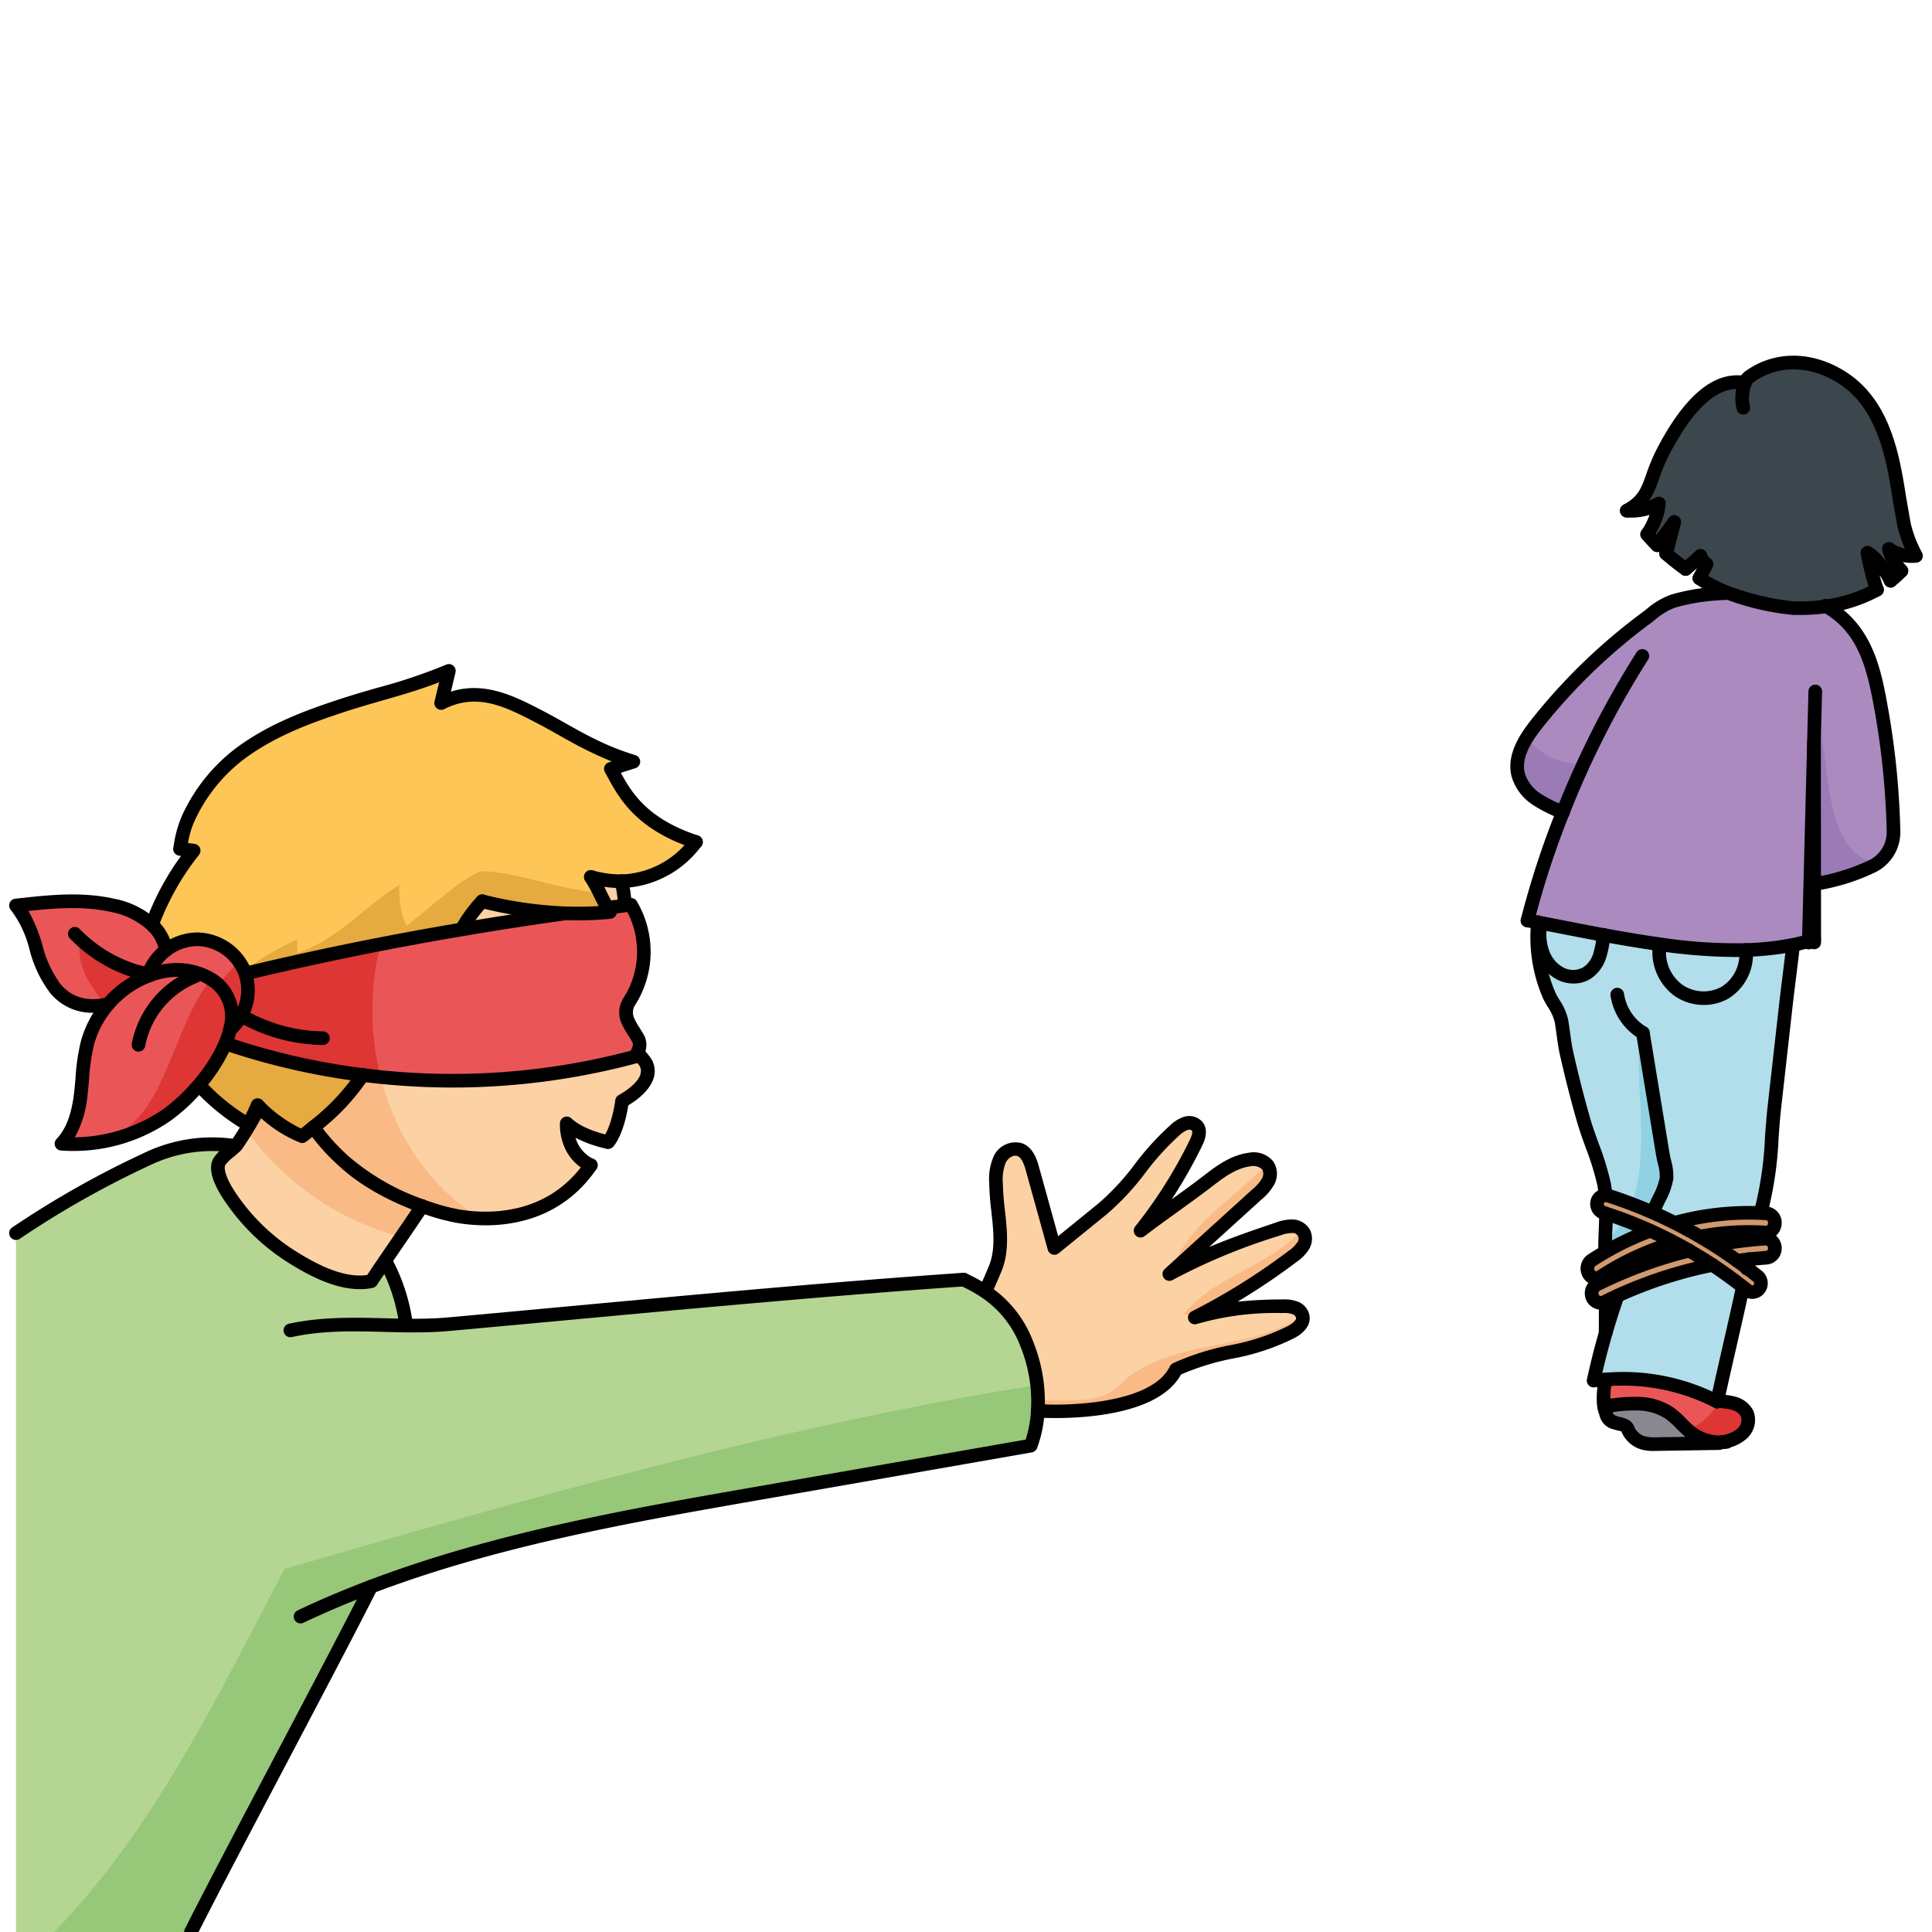 <svg id="Layer_1" data-name="Layer 1" xmlns="http://www.w3.org/2000/svg" width="100mm" height="100mm" viewBox="0 0 283.465 283.465">
  <g>
    <path d="M267.977,88.955a26.373,26.373,0,0,1-4.48.26h-.03l-.33.01a37.455,37.455,0,0,1-9.74-2.29,19.54,19.54,0,0,1-4.06-2.1c.25-.46.66-1.23,1.05-2.06a2.22,2.22,0,0,1-.89-1.23c-.83.78-1.7,1.54-2.18,1.94-.96-.69-1.93-1.45-2.86-2.27.52-2.04.66-2.55,1.2-4.63-1.26,1.78-1.25,1.65-2.5,3.41-.52-.51-1.01-1.05-1.48-1.6a9.741,9.741,0,0,0,1.73-4.52,8.38,8.38,0,0,1-4.72,1.05c3.64-1.95,3.14-4.38,5.22-8.45,2.12-4.12,6.42-11.39,12.12-10.3a4.59,4.59,0,0,1,.24-.5l.24-.27c4.19-3.16,9.61-2.73,13.91.09,6.02,3.94,7.31,11.54,8.27,17.66l.66,3.76a18.635,18.635,0,0,0,1.77,4.64,5.869,5.869,0,0,1-3.98-1.03,7.37,7.37,0,0,0,1.84,3.23,13.596,13.596,0,0,1-1.59,1.44,10.889,10.889,0,0,0-3.39-4.1,35.312,35.312,0,0,0,1.39,5.43A21.903,21.903,0,0,1,267.977,88.955Z" fill="#3c464d"/>
    <path d="M266.137,108.975q-.375,14.55-.75,29.09c-.78.23-1.57.42-2.38.58a41.621,41.621,0,0,1-6.83.74,75.617,75.617,0,0,1-12.65-.84c-2.53-.36-5.02-.78-7.42-1.21-.27-.05-.55-.1-.83-.15-3.05-.56-6.52-1.27-9.63-1.85-.52-.1-1.03-.19-1.53-.28a127.955,127.955,0,0,1,5.19-15.88,19.076,19.076,0,0,1-3.96-1.99,6.448,6.448,0,0,1-2.6-3.52c-.67-2.67,1.03-5.32,2.74-7.48a85.138,85.138,0,0,1,15.95-15.44,14.214,14.214,0,0,1,4.02-2.54,29.245,29.245,0,0,1,5.95-1.07c.65-.06,1.3-.1,1.96-.12l.03-.08a37.455,37.455,0,0,0,9.74,2.29l.33-.01h.03a26.373,26.373,0,0,0,4.48-.26c5.83,3.42,7.01,9.23,8.11,15.44a116.182,116.182,0,0,1,1.73,17.55,5.568,5.568,0,0,1-3.23,5.2,30.283,30.283,0,0,1-8.41,2.56q-.015-10.365-.02-20.73Z" fill="#aa8abf"/>
    <path d="M263.007,138.645l.05.28c-.35,3.14-.71,5.66-1.06,8.8q-.825,7.38-1.66,14.75c-.52,4.63-.49,9.82-1.72,14.29-.08.3-.16.59-.24.89l-.02.33a40.725,40.725,0,0,0-12.31,1.34l-.1.21a68.085,68.085,0,0,0-9.99-4.11,1.32,1.32,0,0,0-.39-.06c-.05-.58-.13-1.14-.23-1.68-.63-3.13-2.12-6.29-3-9.38q-1.395-4.86-2.5-9.81c-.34-1.56-.47-3.1-.73-4.65-.24-1.41-1.2-2.53-1.81-3.8a21.438,21.438,0,0,1-1.73-9.64l.34.01a8.332,8.332,0,0,0,.44,3.39,5.476,5.476,0,0,0,2.59,3.04,4.027,4.027,0,0,0,3.91-.09,4.698,4.698,0,0,0,1.84-2.48,14.461,14.461,0,0,0,.59-3.08v-.01c.28.05.56.1.83.15,2.4.43,4.89.85,7.42,1.21l-.03.2a6.969,6.969,0,0,0,2.67,6.49,6.485,6.485,0,0,0,6.94.4,6.657,6.657,0,0,0,3.07-6.25A41.621,41.621,0,0,0,263.007,138.645Z" fill="#b1deea"/>
    <path d="M260.407,183.045a1.381,1.381,0,0,1-1.25,1.49c-.84.06-1.69.14-2.54.23-.57.06-1.15.14-1.72.21l-.01.01c-1.02-.74-2.05-1.44-3.11-2.11l.17-.26a62.388,62.388,0,0,1,7.04-.88A1.369,1.369,0,0,1,260.407,183.045Z" fill="#d1996e"/>
    <path d="M259.217,178.035a1.355,1.355,0,0,1,1.19,1.48,1.321,1.321,0,0,1-1.34,1.32,38.533,38.533,0,0,0-9.46.56l-.07.11c-1.18-.7-2.38-1.35-3.59-1.97l.1-.21a40.725,40.725,0,0,1,12.31-1.34C258.637,177.995,258.927,178.015,259.217,178.035Z" fill="#d1996e"/>
    <path d="M256.327,186.045c.52.39,1.04.8,1.56,1.21a1.319,1.319,0,0,1,.22,1.82,1.27,1.27,0,0,1-.99.5,1.206,1.206,0,0,1-.78-.28c-.17-.13-.33-.26-.5-.39-1.49-1.17-3.01-2.27-4.58-3.31q-1.68-1.095-3.42-2.1l-.09-.06c-.01,0-.01-.01-.02-.01-.69-.39-1.39-.78-2.09-1.14q-1.725-.915-3.51-1.71a62.198,62.198,0,0,0-6.37-2.48c-.18-.07-.37-.13-.56-.19a1.327,1.327,0,0,1-.83-1.63,1.266,1.266,0,0,1,1.2-.91,1.32,1.32,0,0,1,.39.06,68.085,68.085,0,0,1,9.99,4.11c1.21.62,2.41,1.27,3.59,1.97.76.44,1.5.89,2.24,1.37,1.06.67,2.09,1.37,3.11,2.11C255.367,185.325,255.847,185.675,256.327,186.045Z" fill="#d1996e"/>
    <path d="M256.317,207.355a2.671,2.671,0,0,1-.72,2.99,5.393,5.393,0,0,1-3.01,1.24v.03c-.1.01-.2.01-.31.01a7.003,7.003,0,0,1-4.07-1.36c-1.16-.86-2.03-2.07-3.22-2.9a8.606,8.606,0,0,0-4.51-1.41,21.514,21.514,0,0,0-3.67.2c-.93.12-1.3.31-1.19,1.06-.57-.81-.33-3.89-.03-4.81a30.1,30.1,0,0,1,16.36,3.24c.01-.07.03-.13.04-.2l.09.02c.87.24,1.24.16,2.11.38A3.167,3.167,0,0,1,256.317,207.355Z" fill="#ea5658"/>
    <path d="M256.177,139.385a6.657,6.657,0,0,1-3.07,6.25,6.485,6.485,0,0,1-6.94-.4,6.969,6.969,0,0,1-2.67-6.49l.03-.2A75.617,75.617,0,0,0,256.177,139.385Z" fill="#b1deea"/>
    <path d="M255.837,188.905l-.19.24c-1.12,5.21-2.53,11.1-3.66,16.3-.01.07-.03.13-.04.2a30.1,30.1,0,0,0-16.36-3.24c-.59.04-1.18.09-1.77.16a105.561,105.561,0,0,1,3.51-12.45.01.01,0,0,1,.01-.01,63.606,63.606,0,0,1,13.92-4.51C252.827,186.635,254.347,187.735,255.837,188.905Z" fill="#b1deea"/>
    <path d="M252.277,211.625v.11q-4.53.075-9.05.14a6.636,6.636,0,0,1-2.31-.22,3.52,3.52,0,0,1-1.89-1.57c-.18-.31-.22-.63-.5-.83a6.202,6.202,0,0,0-1.49-.49,1.797,1.797,0,0,1-1.32-1.1,3.422,3.422,0,0,1-.1-.45c-.11-.75.26-.94,1.19-1.06a21.514,21.514,0,0,1,3.67-.2,8.606,8.606,0,0,1,4.51,1.41c1.19.83,2.06,2.04,3.22,2.9A7.003,7.003,0,0,0,252.277,211.625Z" fill="#898890"/>
    <path d="M247.837,183.495q1.74,1.005,3.42,2.1a63.606,63.606,0,0,0-13.92,4.51.01.01,0,0,0-.01.01q-.96.435-1.89.9a1.303,1.303,0,0,1-1.79-.66,1.451,1.451,0,0,1,.63-1.88,66.195,66.195,0,0,1,13.39-4.94l.06-.11c.01,0,.01.01.02.01Z" fill="#d1996e"/>
    <path d="M245.637,182.285l-.04.07a40.337,40.337,0,0,0-10.77,4.98,1.129,1.129,0,0,1-.65.2,1.259,1.259,0,0,1-1.09-.69,1.498,1.498,0,0,1,.44-1.93c.67-.44,1.35-.85,2.04-1.25a42.624,42.624,0,0,1,6.56-3.09Q243.912,181.37,245.637,182.285Z" fill="#d1996e"/>
    <path d="M235.757,178.095a62.198,62.198,0,0,1,6.37,2.48,42.624,42.624,0,0,0-6.56,3.09l-.07-.13c-.01-1.61.1-3.36.14-5.08Z" fill="#b1deea"/>
    <path d="M225.907,136.415l-.34-.01c.02-.37.04-.72.08-1.07,3.11.58,6.58,1.29,9.63,1.85v.01a14.461,14.461,0,0,1-.59,3.08,4.698,4.698,0,0,1-1.84,2.48,4.027,4.027,0,0,1-3.91.09,5.476,5.476,0,0,1-2.59-3.04A8.332,8.332,0,0,1,225.907,136.415Z" fill="#b1deea"/>
    <path d="M191.307,180.875a2.041,2.041,0,0,1-.18,2.02,5.638,5.638,0,0,1-1.52,1.48,95.578,95.578,0,0,1-14.3,8.93,41.885,41.885,0,0,1,12.86-1.65,4.686,4.686,0,0,1,1.83.23,1.767,1.767,0,0,1,1.16,1.35c.11.93-.77,1.67-1.59,2.14-5.21,2.95-11.67,2.86-17.02,5.54-.506,1.312-3.505,3.962-7.346,5.028a42.629,42.629,0,0,1-12.934,1.042,22.662,22.662,0,0,0-1.64-9.86,16.04,16.04,0,0,0-6.89-8.13l1.16-.25c.36-.82.71-1.65,1.06-2.47,1.67-3.86.21-8.47.18-12.68a7.571,7.571,0,0,1,.54-3.48,2.549,2.549,0,0,1,2.93-1.44c1.11.4,1.56,1.69,1.87,2.82q1.62,5.805,3.22,11.61c2.29-1.85,4.83-3.92,7.12-5.78,4.08-3.29,6.59-8.13,10.59-11.52a4.357,4.357,0,0,1,1.55-.97,1.587,1.587,0,0,1,1.68.4c.56.68.21,1.69-.18,2.48a69.557,69.557,0,0,1-8.11,12.85c3.25-2.5,6.54-4.71,9.79-7.21,1.86-1.44,3.84-2.92,6.17-3.22a2.828,2.828,0,0,1,2.7.86,2.349,2.349,0,0,1,.03,2.39,6.99,6.99,0,0,1-1.64,1.88q-6.42,5.835-12.83,11.66a88.922,88.922,0,0,1,15.94-6.6,5.85,5.85,0,0,1,2.05-.41A2.053,2.053,0,0,1,191.307,180.875Z" fill="#fcd1a4"/>
    <path d="M54.437,232.795c-5.75,11.42-20.67,39.25-26.42,50.67H2.347v-102.54a141.742,141.742,0,0,1,19.14-10.82,22.137,22.137,0,0,1,13.07-1.96,19.9,19.9,0,0,0-2.33,2.23c-1.06,1.67,1.46,5.2,2.44,6.5a30.585,30.585,0,0,0,8.44,7.71c3.21,1.99,7.47,4.19,11.36,3.4.78-1.17,1.44-2.15,2.05-3.03a27.204,27.204,0,0,1,3.08,9.53,62.527,62.527,0,0,0,6.26-.2c25.07-2.27,50.78-4.83,75.51-6.54a21.955,21.955,0,0,1,2.37,1.25,16.04,16.04,0,0,1,6.89,8.13,22.662,22.662,0,0,1,1.64,9.86,17.532,17.532,0,0,1-1.04,5.12q-19.86,3.48-39.71,6.94C92.217,222.415,72.687,225.865,54.437,232.795Z" fill="#b5d592"/>
    <path d="M91.207,129.295h-.01a16.053,16.053,0,0,1-4.51-.63c.89,1.34,1.59,3.09,2.44,4.53.12.21.25.42.38.61a47.765,47.765,0,0,1-6.7.19,58.79,58.79,0,0,1-12.06-1.76,20.767,20.767,0,0,0-2.89,3.91l.03.2c-10.62,1.78-21.16,3.92-31.74,6.46l-.15.05-.06-.18a7.695,7.695,0,0,0-6.79-4.86,7.544,7.544,0,0,0-4.79,1.58,6.73,6.73,0,0,0-2.06-3.72l.01-.01a38.654,38.654,0,0,1,6.11-10.86c-.66-.09-1.33-.16-2.01-.25a17.884,17.884,0,0,1,1.15-4.33,24.729,24.729,0,0,1,7.82-9.77c4.66-3.42,9.83-5.3,15.04-7.01,5.21-1.7,10.4-2.8,15.44-5.01-.38,1.58-.75,3.15-1.13,4.72,5.25-2.7,9.86-.36,14.43,2.01,2.48,1.28,4.84,2.76,7.32,3.98a39.581,39.581,0,0,0,6.45,2.61c-1.07.34-2.14.68-3.21,1.03-.03.01-.06.01-.09.02,1.62,2.87,3.67,7.83,12.47,10.73A14.016,14.016,0,0,1,91.207,129.295Z" fill="#fdc657"/>
    <path d="M94.727,155.925c1.4,2.57-2.14,4.9-3.46,5.62,0,0-.5,4.15-2.04,6.03l-.12-.03c-1.16-.26-4.18-1.05-5.95-2.72,0,0-.3,4.3,3.52,6.15-5.13,7.47-13.2,8.53-19.43,7.47-.57-.1-1.23-.25-1.97-.43-1-.26-2.13-.61-3.34-1.05a34.334,34.334,0,0,1-11.59-6.69,30.378,30.378,0,0,1-4.36-4.88l-.01-.01a33.15,33.15,0,0,0,7.24-7.66,104.13,104.13,0,0,0,40.02-2.71c.07-.16.14-.31.22-.46l.31.15A14.059,14.059,0,0,1,94.727,155.925Z" fill="#fcd1a4"/>
    <path d="M53.217,157.725a101.932,101.932,0,0,1-20.14-4.63,12.598,12.598,0,0,0,.73-2.34l.23.05a7.689,7.689,0,0,0,1.96-7.95l.15-.05c10.58-2.54,21.12-4.68,31.74-6.46,4.95-.85,9.92-1.61,14.92-2.31v-.04a47.765,47.765,0,0,0,6.7-.19c-.13-.19-.26-.4-.38-.61.75-.1,1.72-.22,2.58-.34.31-.03.6-.07.87-.1a13.518,13.518,0,0,1-.35,14.35,3.005,3.005,0,0,0-.02,2.84c.4.9,1.03,1.68,1.48,2.56a2.187,2.187,0,0,1-.23,2.05c-.08.15-.15.3-.22.46A104.13,104.13,0,0,1,53.217,157.725Z" fill="#ea5658"/>
    <path d="M91.697,132.755l.01.1c-.86.12-1.83.24-2.58.34-.85-1.44-1.55-3.19-2.44-4.53a16.053,16.053,0,0,0,4.51.63h.01A27.18,27.18,0,0,1,91.697,132.755Z" fill="#fcd1a4"/>
    <path d="M82.807,133.995v.04c-5,.7-9.97,1.46-14.92,2.31l-.03-.2a20.767,20.767,0,0,1,2.89-3.91A58.79,58.79,0,0,0,82.807,133.995Z" fill="#fcd1a4"/>
    <path d="M56.517,184.955c-.61.88-1.27,1.86-2.05,3.03-3.89.79-8.15-1.41-11.36-3.4a30.585,30.585,0,0,1-8.44-7.71c-.98-1.3-3.5-4.83-2.44-6.5a19.9,19.9,0,0,1,2.33-2.23c.07-.07.13-.13.19-.2a50.221,50.221,0,0,0,3.29-5.52,19.388,19.388,0,0,0,6.3,4.28c.54-.42,1.09-.86,1.64-1.32l.01.01a30.378,30.378,0,0,0,4.36,4.88,34.334,34.334,0,0,0,11.59,6.69C59.557,180.525,58.317,182.285,56.517,184.955Z" fill="#fcd1a4"/>
    <path d="M53.217,157.725a33.15,33.15,0,0,1-7.24,7.66c-.55.46-1.1.9-1.64,1.32a19.388,19.388,0,0,1-6.3-4.28,2.597,2.597,0,0,1-.24-.28,19.301,19.301,0,0,1-1.42,2.84,30.829,30.829,0,0,1-7.02-5.64l-.18-.15a24.022,24.022,0,0,0,3.9-6.1A101.932,101.932,0,0,0,53.217,157.725Z" fill="#fdc657"/>
    <path d="M35.997,142.855a7.689,7.689,0,0,1-1.96,7.95l-.23-.05a6.361,6.361,0,0,0-2.94-7.15,9.985,9.985,0,0,0-8.27-.73c-.18.06-.36.11-.53.18-.07-.02-.13-.03-.2-.05l.2-.77a7.454,7.454,0,0,1,2.29-2.84,7.544,7.544,0,0,1,4.79-1.58,7.695,7.695,0,0,1,6.79,4.86Z" fill="#ea5658"/>
    <path d="M30.867,143.605a6.361,6.361,0,0,1,2.94,7.15,12.598,12.598,0,0,1-.73,2.34,24.022,24.022,0,0,1-3.9,6.1,26.498,26.498,0,0,1-4.67,4.38,24.179,24.179,0,0,1-15.49,4.23c1.8-1.89,2.5-4.56,2.82-7.14a53.919,53.919,0,0,1,1.02-7.74,14.53,14.53,0,0,1,3.03-5.61,14.742,14.742,0,0,1,6.18-4.26c.17-.07.35-.12.53-.18A9.985,9.985,0,0,1,30.867,143.605Z" fill="#ea5658"/>
    <path d="M21.867,143.005c.07.02.13.03.2.05a14.742,14.742,0,0,0-6.18,4.26c-3.9.93-6.37-.6-7.82-2.34a17.353,17.353,0,0,1-2.82-6.08,16.27,16.27,0,0,0-2.9-6.04c4.71-.53,9.52-1.06,14.13-.03a12.088,12.088,0,0,1,5.82,2.85,6.73,6.73,0,0,1,2.06,3.72,7.454,7.454,0,0,0-2.29,2.84Z" fill="#ea5658"/>
  </g>
  <g>
    <path d="M245.627,73.815c2,0,4-2,6-2-1,2,0,6,1,6,9.349,6.799,18.697,2.04,26.204-3.839l-.144-.821c-.96-6.12-2.25-13.72-8.27-17.66-4.3-2.82-9.72-3.25-13.91-.09l-.24.27a4.586,4.586,0,0,0-.24.5c-5.7-1.09-10,6.18-12.12,10.3-.152.297-.286.583-.413.862C243.388,70.02,243.521,72.411,245.627,73.815Z" fill="#3c464d"/>
    <path d="M278.831,73.976c-7.507,5.879-16.855,10.638-26.204,3.839-1,0-2-4-1-6-2,0-4,2-6,2-2.106-1.404-2.24-3.795-2.133-6.478-1.613,3.557-1.432,5.78-4.807,7.588a8.381,8.381,0,0,0,4.72-1.05,9.743,9.743,0,0,1-1.73,4.52c.47.55.96,1.09,1.48,1.6,1.25-1.76,1.24-1.63,2.5-3.41-.54,2.08-.68,2.59-1.2,4.63.93.82,1.9,1.58,2.86,2.27.48-.4,1.35-1.16,2.18-1.94a2.219,2.219,0,0,0,.89,1.23c-.39.83-.8,1.6-1.05,2.06a19.547,19.547,0,0,0,4.06,2.1,37.453,37.453,0,0,0,9.74,2.29l.33-.01h.03a26.371,26.371,0,0,0,4.48-.26,21.904,21.904,0,0,0,7.41-2.43,35.296,35.296,0,0,1-1.39-5.43,10.892,10.892,0,0,1,3.39,4.1,13.614,13.614,0,0,0,1.59-1.44,7.37,7.37,0,0,1-1.84-3.23,5.868,5.868,0,0,0,3.98,1.03,18.628,18.628,0,0,1-1.77-4.64Z" fill="#3c464d"/>
    <path d="M232.507,112.052a10.113,10.113,0,0,1-8.398-3.671,6.982,6.982,0,0,0-1.198,5.284,6.446,6.446,0,0,0,2.6,3.52,18.377,18.377,0,0,0,3.806,1.926l.885-.239C231.181,116.619,231.768,114.3,232.507,112.052Z" fill="#9b7bb6"/>
    <path d="M276.251,104.395c-1.1-6.21-2.28-12.02-8.11-15.44a26.371,26.371,0,0,1-4.48.26h-.03l-.33.01a37.453,37.453,0,0,1-9.74-2.29l-.03.08c-.66.02-1.31.06-1.96.12a29.241,29.241,0,0,0-5.95,1.07,14.215,14.215,0,0,0-4.02,2.54,85.146,85.146,0,0,0-15.95,15.44,21.494,21.494,0,0,0-1.542,2.196,10.113,10.113,0,0,0,8.398,3.671,16.672,16.672,0,0,1,5.12-8.238,16.672,16.672,0,0,0-5.12,8.238,12.732,12.732,0,0,0,2.12-.238,12.732,12.732,0,0,1-2.12.238c-.739,2.248-1.326,4.567-2.305,6.82l.212-.057-.212.057a18.631,18.631,0,0,1-1.575,2.943,18.631,18.631,0,0,0,1.575-2.943l-.885.239c.052.021.103.043.154.064a127.967,127.967,0,0,0-5.19,15.88c.5.09,1.01.18,1.53.28,3.11.58,6.58,1.29,9.63,1.85.28.05.56.1.83.15,2.4.43,4.89.85,7.42,1.21a75.62,75.62,0,0,0,12.65.84,41.622,41.622,0,0,0,6.83-.74c.81-.16,1.6-.35,2.38-.58q.375-14.55.75-29.09h.02q.003,1.713.003,3.426l.036-8.552a16.7,16.7,0,0,0-.733-2.034,16.7,16.7,0,0,1,.733,2.034l.011-2.736-.011,2.736c2.443,8.246.811,21.087,9.117,22.895a5.588,5.588,0,0,0,2.504-4.799A116.165,116.165,0,0,0,276.251,104.395Z" fill="#aa8abf"/>
    <path d="M266.36,103.849l-.036,8.552q.009,8.652.017,17.304a30.28,30.28,0,0,0,8.41-2.56,5.458,5.458,0,0,0,.726-.401C267.172,124.935,268.804,112.094,266.36,103.849Z" fill="#9b7bb6"/>
    <path d="M240.776,152.47l-.273-.219c-.528,7.879,1.493,16.427-1.048,24.349q1.627.623,3.219,1.323l1.925-5.225Z" fill="#90d2e4"/>
    <path d="M263.171,138.645a41.622,41.622,0,0,1-6.83.74,6.657,6.657,0,0,1-3.07,6.25,6.485,6.485,0,0,1-6.94-.4,6.968,6.968,0,0,1-2.67-6.49l.03-.2c-2.53-.36-5.02-.78-7.42-1.21-.27-.05-.55-.1-.83-.15v.01a14.463,14.463,0,0,1-.59,3.08,4.699,4.699,0,0,1-1.84,2.48,4.027,4.027,0,0,1-3.91.09,5.476,5.476,0,0,1-2.59-3.04,8.329,8.329,0,0,1-.44-3.39l-.34-.01a21.439,21.439,0,0,0,1.73,9.64c.61,1.27,1.57,2.39,1.81,3.8.26,1.55.39,3.09.73,4.65q1.11,4.95,2.5,9.81c.88,3.09,2.37,6.25,3,9.38.1.54.18,1.1.23,1.68a1.322,1.322,0,0,1,.39.06q1.688.543,3.333,1.175c2.541-7.922.52-16.47,1.048-24.349l-.727-.585.727.585c.032-.481.072-.96.124-1.436-.053.476-.092.955-.124,1.436l.273.219-.063-.336.063.336.958.771-.958-.771,3.823,20.228.114-.309-.114.309.199,1.053-.199-1.053-1.925,5.225c1.159.509,2.309,1.038,3.438,1.612l.1-.21a40.724,40.724,0,0,1,12.31-1.34l.02-.33c.08-.3.16-.59.24-.89,1.23-4.47,1.2-9.66,1.72-14.29q.825-7.365,1.66-14.75c.35-3.14.71-5.66,1.06-8.8Z" fill="#b1deea"/>
    <path d="M260.571,183.045a1.381,1.381,0,0,1-1.25,1.49c-.84.06-1.69.14-2.54.23-.57.06-1.15.14-1.72.21l-.01.01c-1.02-.74-2.05-1.44-3.11-2.11l.17-.26a62.388,62.388,0,0,1,7.04-.88A1.369,1.369,0,0,1,260.571,183.045Z" fill="#d1996e"/>
    <path d="M259.381,178.035a1.355,1.355,0,0,1,1.19,1.48,1.321,1.321,0,0,1-1.34,1.32,38.533,38.533,0,0,0-9.46.56l-.07.11c-1.18-.7-2.38-1.35-3.59-1.97l.1-.21a40.725,40.725,0,0,1,12.31-1.34C258.801,177.995,259.091,178.015,259.381,178.035Z" fill="#d1996e"/>
    <path d="M256.491,186.045c.52.39,1.04.8,1.56,1.21a1.319,1.319,0,0,1,.22,1.82,1.27,1.27,0,0,1-.99.5,1.206,1.206,0,0,1-.78-.28c-.17-.13-.33-.26-.5-.39-1.49-1.17-3.01-2.27-4.58-3.31q-1.68-1.095-3.42-2.1l-.09-.06c-.01,0-.01-.01-.02-.01-.69-.39-1.39-.78-2.09-1.14q-1.725-.915-3.51-1.71a62.198,62.198,0,0,0-6.37-2.48c-.18-.07-.37-.13-.56-.19a1.327,1.327,0,0,1-.83-1.63,1.266,1.266,0,0,1,1.2-.91,1.32,1.32,0,0,1,.39.06,68.085,68.085,0,0,1,9.99,4.11c1.21.62,2.41,1.27,3.59,1.97.76.44,1.5.89,2.24,1.37,1.06.67,2.09,1.37,3.11,2.11C255.531,185.325,256.011,185.675,256.491,186.045Z" fill="#d1996e"/>
    <path d="M252.277,205.473c-.013-.004-.022-.004-.035-.008l-.09-.02c-.01.07-.03.13-.04.2a30.101,30.101,0,0,0-16.36-3.24c-.3.92-.54,4,.03,4.81-.11-.75.26-.94,1.19-1.06a21.505,21.505,0,0,1,3.67-.2,8.606,8.606,0,0,1,4.51,1.41,27.514,27.514,0,0,1,2.575,2.354A8.669,8.669,0,0,0,252.277,205.473Z" fill="#ea5658"/>
    <path d="M256.481,207.355a3.166,3.166,0,0,0-2.13-1.51c-.856-.217-1.233-.145-2.074-.372a8.669,8.669,0,0,1-4.55,4.246c.209.189.418.378.645.546a7.002,7.002,0,0,0,4.07,1.36c.11,0,.21,0,.31-.01v-.03a5.394,5.394,0,0,0,3.01-1.24A2.671,2.671,0,0,0,256.481,207.355Z" fill="#dd3635"/>
    <path d="M256.341,139.385a6.657,6.657,0,0,1-3.07,6.25,6.485,6.485,0,0,1-6.94-.4,6.969,6.969,0,0,1-2.67-6.49l.03-.2A75.617,75.617,0,0,0,256.341,139.385Z" fill="#b1deea"/>
    <path d="M256.001,188.905l-.19.24c-1.12,5.21-2.53,11.1-3.66,16.3-.01.07-.03.13-.04.2a30.1,30.1,0,0,0-16.36-3.24c-.59.04-1.18.09-1.77.16a105.561,105.561,0,0,1,3.51-12.45.01.01,0,0,1,.01-.01,63.606,63.606,0,0,1,13.92-4.51C252.991,186.635,254.511,187.735,256.001,188.905Z" fill="#b1deea"/>
    <path d="M252.441,211.625v.11q-4.53.075-9.05.14a6.636,6.636,0,0,1-2.31-.22,3.52,3.52,0,0,1-1.89-1.57c-.18-.31-.22-.63-.5-.83a6.202,6.202,0,0,0-1.49-.49,1.797,1.797,0,0,1-1.32-1.1,3.422,3.422,0,0,1-.1-.45c-.11-.75.26-.94,1.19-1.06a21.514,21.514,0,0,1,3.67-.2,8.606,8.606,0,0,1,4.51,1.41c1.19.83,2.06,2.04,3.22,2.9A7.003,7.003,0,0,0,252.441,211.625Z" fill="#898890"/>
    <path d="M248.001,183.495q1.74,1.005,3.42,2.1a63.606,63.606,0,0,0-13.92,4.51.01.01,0,0,0-.01.01q-.96.435-1.89.9a1.303,1.303,0,0,1-1.79-.66,1.451,1.451,0,0,1,.63-1.88,66.195,66.195,0,0,1,13.39-4.94l.06-.11c.01,0,.01.01.02.01Z" fill="#d1996e"/>
    <path d="M245.801,182.285l-.04.07a40.337,40.337,0,0,0-10.77,4.98,1.129,1.129,0,0,1-.65.2,1.259,1.259,0,0,1-1.09-.69,1.498,1.498,0,0,1,.44-1.93c.67-.44,1.35-.85,2.04-1.25a42.624,42.624,0,0,1,6.56-3.09Q244.076,181.37,245.801,182.285Z" fill="#d1996e"/>
    <path d="M235.921,178.095l-.12.36c-.03,1.285-.085,2.568-.114,3.816l2.716-3.287C237.58,178.675,236.757,178.368,235.921,178.095Z" fill="#b1deea"/>
    <path d="M238.403,178.983l-2.716,3.287c-.01.422-.028.857-.026,1.264l.07.13a42.627,42.627,0,0,1,6.56-3.09C241.018,179.996,239.717,179.475,238.403,178.983Z" fill="#90d2e4"/>
    <path d="M226.071,136.415l-.34-.01c.02-.37.04-.72.08-1.07,3.11.58,6.58,1.29,9.63,1.85v.01a14.461,14.461,0,0,1-.59,3.08,4.698,4.698,0,0,1-1.84,2.48,4.027,4.027,0,0,1-3.91.09,5.476,5.476,0,0,1-2.59-3.04A8.332,8.332,0,0,1,226.071,136.415Z" fill="#b1deea"/>
    <path d="M191.472,180.875a1.56,1.56,0,0,0-.39-.459c-5.021,5.462-12.63,6.61-17.454,12.399a5.576,5.576,0,0,0,2.304.243,95.567,95.567,0,0,0,13.84-8.683,5.637,5.637,0,0,0,1.52-1.48A2.041,2.041,0,0,0,191.472,180.875Z" fill="#f9ba86"/>
    <path d="M177.742,192.684c-.338.08-.677.162-1.014.254Q177.235,192.839,177.742,192.684Z" fill="#fcd1a4"/>
    <path d="M172.7,186.4a15.183,15.183,0,0,0,1.583-.824Q173.484,185.973,172.7,186.4Z" fill="#fcd1a4"/>
    <path d="M171.627,186.815c.136-.045.26-.102.392-.152q6.262-5.704,12.542-11.398a6.99,6.99,0,0,0,1.64-1.88,2.35,2.35,0,0,0-.03-2.39,1.767,1.767,0,0,0-.299-.321C180.945,176.117,174.48,179.208,171.627,186.815Z" fill="#f9ba86"/>
    <path d="M190.161,191.885a4.684,4.684,0,0,0-1.83-.23,47.186,47.186,0,0,0-10.59,1.03q-.507.153-1.014.254c-.419.114-.838.231-1.256.366.155-.079.305-.167.46-.247a5.576,5.576,0,0,1-2.304-.243c4.824-5.789,12.433-6.937,17.454-12.399a2.304,2.304,0,0,0-1.36-.501,5.852,5.852,0,0,0-2.05.41,104.581,104.581,0,0,0-13.389,5.251,15.183,15.183,0,0,1-1.583.824c-.323.175-.65.343-.969.525.096-.087.192-.174.288-.262-.132.049-.256.106-.392.152,2.853-7.606,9.318-10.698,14.245-16.141a3.157,3.157,0,0,0-2.401-.539c-2.33.3-4.31,1.78-6.17,3.22-3.25,2.5-6.54,4.71-9.79,7.21a69.558,69.558,0,0,0,8.11-12.85c.39-.79.74-1.8.18-2.48a1.587,1.587,0,0,0-1.68-.4,4.355,4.355,0,0,0-1.55.97c-4,3.39-6.51,8.23-10.59,11.52-2.29,1.86-4.83,3.93-7.12,5.78q-1.605-5.805-3.22-11.61c-.31-1.13-.76-2.42-1.87-2.82a2.549,2.549,0,0,0-2.93,1.44,7.57,7.57,0,0,0-.54,3.48c.03,4.21,1.49,8.82-.18,12.68-.35.82-.7,1.65-1.06,2.47l-1.16.25a16.04,16.04,0,0,1,6.89,8.13,22.749,22.749,0,0,1,1.675,8.377c4.907-.111,9.787.479,12.161-2.687,7.546-6.603,18.649-4.312,26.599-9.905A1.879,1.879,0,0,0,190.161,191.885Z" fill="#fcd1a4"/>
    <path d="M164.627,202.815c-2.374,3.166-7.254,2.576-12.161,2.687.004.496-.004.991-.035,1.483,1.6.19,18.323.23,20.28-6.07,5.35-2.68,11.81-2.59,17.02-5.54.82-.47,1.7-1.21,1.59-2.14a1.321,1.321,0,0,0-.095-.325C183.276,198.502,172.173,196.212,164.627,202.815Z" fill="#f9ba86"/>
    <path d="M39.627,230.815q1.064-.308,2.128-.615,1.425-2.704,2.872-5.385-1.45,2.677-2.872,5.385c36.544-10.577,73.109-21.056,110.577-27.013a22.64,22.64,0,0,0-1.541-6.062,16.04,16.04,0,0,0-6.89-8.13,21.979,21.979,0,0,0-2.37-1.25c-24.73,1.71-50.44,4.27-75.51,6.54a62.534,62.534,0,0,1-6.26.2,27.205,27.205,0,0,0-3.08-9.53c-.61.88-1.27,1.86-2.05,3.03-3.89.79-8.15-1.41-11.36-3.4a30.59,30.59,0,0,1-8.44-7.71c-.98-1.3-3.5-4.83-2.44-6.5a19.901,19.901,0,0,1,2.33-2.23,22.137,22.137,0,0,0-13.07,1.96,141.709,141.709,0,0,0-19.14,10.82V283.464h5.438c14.659-15.07,23.925-34.52,33.806-53.265Q40.691,230.507,39.627,230.815Z" fill="#b5d592"/>
    <path d="M152.332,203.186c-37.468,5.957-74.032,16.436-110.577,27.013C31.875,248.945,22.609,268.394,7.95,283.464H28.181c5.75-11.42,20.67-39.25,26.42-50.67,18.25-6.93,37.78-10.38,57.08-13.75q19.86-3.465,39.71-6.94a17.534,17.534,0,0,0,1.04-5.12A21.936,21.936,0,0,0,152.332,203.186Z" fill="#97c778"/>
    <path d="M59.627,135.815a12.683,12.683,0,0,1-1-6c-5,3-9,8-15,10v-2a43.546,43.546,0,0,0-7.71,4.469c.059.131.133.256.184.391l.06.18.15-.05c10.58-2.54,21.12-4.68,31.74-6.46l-.03-.2a20.774,20.774,0,0,1,2.89-3.91,58.777,58.777,0,0,0,12.06,1.76,47.755,47.755,0,0,0,6.7-.19c-.13-.19-.26-.4-.38-.61-.417-.708-.799-1.49-1.185-2.262-6.056-.335-12.466-3.118-17.479-3.118C67.627,128.815,63.627,132.815,59.627,135.815Z" fill="#e5aa40"/>
    <path d="M91.361,129.295h.01a14.017,14.017,0,0,0,10.89-5.76c-8.8-2.9-10.85-7.86-12.47-10.73.03-.01.06-.01.09-.02,1.07-.35,2.14-.69,3.21-1.03a39.572,39.572,0,0,1-6.45-2.61c-2.48-1.22-4.84-2.7-7.32-3.98-4.57-2.37-9.18-4.71-14.43-2.01.38-1.57.75-3.14,1.13-4.72-5.04,2.21-10.23,3.31-15.44,5.01-5.21,1.71-10.38,3.59-15.04,7.01a24.727,24.727,0,0,0-7.82,9.77,17.882,17.882,0,0,0-1.15,4.33c.68.09,1.35.16,2.01.25a38.651,38.651,0,0,0-6.11,10.86l-.01.01a6.73,6.73,0,0,1,2.06,3.72,7.544,7.544,0,0,1,4.79-1.58,7.694,7.694,0,0,1,6.606,4.469,43.546,43.546,0,0,1,7.71-4.469v2c6-2,10-7,15-10a12.683,12.683,0,0,0,1,6c4-3,8-7,11-8,5.014,0,11.423,2.783,17.479,3.118a21.564,21.564,0,0,0-1.255-2.268A16.052,16.052,0,0,0,91.361,129.295Z" fill="#fdc657"/>
    <path d="M55.867,158.009q-1.244-.127-2.485-.284a33.151,33.151,0,0,1-7.24,7.66l.01.01a30.363,30.363,0,0,0,4.36,4.88,34.327,34.327,0,0,0,11.59,6.69c1.21.44,2.34.79,3.34,1.05.74.18,1.4.33,1.97.43a24.546,24.546,0,0,0,3.164.322C63.131,174.324,58.054,166.665,55.867,158.009Z" fill="#f9ba86"/>
    <path d="M94.891,155.925a14.065,14.065,0,0,0-.96-1.22l-.31-.15c-.08.15-.15.3-.22.46a104.093,104.093,0,0,1-37.535,2.994c2.188,8.656,7.265,16.315,14.709,20.758,5.613.216,11.969-1.536,16.266-7.792-3.82-1.85-3.52-6.15-3.52-6.15,1.77,1.67,4.79,2.46,5.95,2.72l.12.03c1.54-1.88,2.04-6.03,2.04-6.03C92.751,160.825,96.291,158.495,94.891,155.925Z" fill="#fcd1a4"/>
    <path d="M55.836,138.576c-6.511,1.27-13.011,2.665-19.524,4.228l-.15.05a7.689,7.689,0,0,1-1.96,7.95l-.23-.05a12.624,12.624,0,0,1-.73,2.34,101.917,101.917,0,0,0,20.14,4.63q1.241.157,2.485.284A40.029,40.029,0,0,1,55.836,138.576Z" fill="#dd3635"/>
    <path d="M92.371,149.945a3.005,3.005,0,0,1,.02-2.84,13.518,13.518,0,0,0,.35-14.35c-.27.03-.56.07-.87.1-.86.12-1.83.24-2.58.34.12.21.25.42.38.61a47.755,47.755,0,0,1-6.7.19v.04c-5,.7-9.97,1.46-14.92,2.31-4.082.684-8.15,1.439-12.216,2.232a40.029,40.029,0,0,0,.031,19.432,104.093,104.093,0,0,0,37.535-2.994c.07-.16.14-.31.22-.46a2.187,2.187,0,0,0,.23-2.05C93.401,151.625,92.771,150.845,92.371,149.945Z" fill="#ea5658"/>
    <path d="M91.861,132.755l.01.1c-.86.12-1.83.24-2.58.34-.85-1.44-1.55-3.19-2.44-4.53a16.053,16.053,0,0,0,4.51.63h.01A27.18,27.18,0,0,1,91.861,132.755Z" fill="#fcd1a4"/>
    <path d="M82.971,133.995v.04c-5,.7-9.97,1.46-14.92,2.31l-.03-.2a20.767,20.767,0,0,1,2.89-3.91A58.79,58.79,0,0,0,82.971,133.995Z" fill="#fcd1a4"/>
    <path d="M58.999,181.549c.882-1.29,1.827-2.678,3.102-4.584a34.327,34.327,0,0,1-11.59-6.69,30.363,30.363,0,0,1-4.36-4.88l-.01-.01c-.55.46-1.1.9-1.64,1.32a19.386,19.386,0,0,1-6.3-4.28c-.352.686-1.191,2.212-1.977,3.525A40.75,40.75,0,0,0,58.999,181.549Z" fill="#f9ba86"/>
    <path d="M36.224,165.95a19.27,19.27,0,0,1-1.313,1.995c-.06.07-.12.13-.19.2a19.901,19.901,0,0,0-2.33,2.23c-1.06,1.67,1.46,5.2,2.44,6.5a30.59,30.59,0,0,0,8.44,7.71c3.21,1.99,7.47,4.19,11.36,3.4.78-1.17,1.44-2.15,2.05-3.03.836-1.24,1.553-2.287,2.318-3.406A40.75,40.75,0,0,1,36.224,165.95Z" fill="#fcd1a4"/>
    <path d="M53.381,157.725a33.15,33.15,0,0,1-7.24,7.66c-.55.46-1.1.9-1.64,1.32a19.388,19.388,0,0,1-6.3-4.28,2.597,2.597,0,0,1-.24-.28,19.301,19.301,0,0,1-1.42,2.84,30.829,30.829,0,0,1-7.02-5.64l-.18-.15a24.022,24.022,0,0,0,3.9-6.1A101.932,101.932,0,0,0,53.381,157.725Z" fill="#e5aa40"/>
    <path d="M35.001,140.746a7.702,7.702,0,0,0-5.689-2.932,7.544,7.544,0,0,0-4.79,1.58,7.458,7.458,0,0,0-2.29,2.84l-.2.77c.07.02.13.03.2.05.17-.07.35-.12.53-.18a9.984,9.984,0,0,1,8.27.73,8.284,8.284,0,0,1,.925.688A15.766,15.766,0,0,0,35.001,140.746Z" fill="#ea5658"/>
    <path d="M36.161,142.855l-.06-.18a7.205,7.205,0,0,0-1.101-1.928,15.766,15.766,0,0,1-3.044,3.547,6.332,6.332,0,0,1,2.015,6.462l.23.05A7.689,7.689,0,0,0,36.161,142.855Z" fill="#dd3635"/>
    <path d="M30.99,143.582a10.003,10.003,0,0,0-8.228-.707c-.18.06-.36.11-.53.18a14.743,14.743,0,0,0-6.18,4.26,14.532,14.532,0,0,0-3.03,5.61,53.938,53.938,0,0,0-1.02,7.74,13.448,13.448,0,0,1-2.198,6.4C24.158,169.77,23.863,152.604,30.99,143.582Z" fill="#ea5658"/>
    <path d="M31.031,143.605c-.013-.009-.028-.014-.042-.023-7.127,9.022-6.832,26.188-21.187,23.483a7.889,7.889,0,0,1-.622.74,24.18,24.18,0,0,0,15.49-4.23,26.504,26.504,0,0,0,4.67-4.38,24.026,24.026,0,0,0,3.9-6.1,12.624,12.624,0,0,0,.73-2.34A6.362,6.362,0,0,0,31.031,143.605Z" fill="#dd3635"/>
    <path d="M22.562,141.618a7.502,7.502,0,0,1,1.96-2.224,6.73,6.73,0,0,0-2.06-3.72,12.088,12.088,0,0,0-5.82-2.85c-4.61-1.03-9.42-.5-14.13.03a16.272,16.272,0,0,1,2.9,6.04,17.351,17.351,0,0,0,2.82,6.08A7.182,7.182,0,0,0,15.378,147.452c-1.913-2.8-3.751-4.805-3.751-8.638C15.411,140.328,18.623,141.838,22.562,141.618Z" fill="#ea5658"/>
    <path d="M22.562,141.618c-3.938.22-7.151-1.29-10.934-2.804,0,3.833,1.838,5.838,3.751,8.638.22-.038.444-.083.673-.138a14.743,14.743,0,0,1,6.18-4.26c-.07-.02-.13-.03-.2-.05l.2-.77C22.328,142.022,22.445,141.82,22.562,141.618Z" fill="#dd3635"/>
  </g>
  <path d="M28.016,284.465a.989.989,0,0,1-.448-.107 1.0 1,0,0,1-.444-1.343c2.88-5.718,8.136-15.699,13.219-25.352,5.079-9.644,10.332-19.617,13.202-25.319a1,1,0,0,1,1.787.899c-2.88,5.718-8.136,15.699-13.219,25.352-5.079,9.644-10.332,19.617-13.202,25.319A1,1,0,0,1,28.016,284.465Z"/>
  <path d="M44.098,238.185a1,1,0,0,1-.43-1.903c3.293-1.563,6.699-3.01,10.414-4.421,18.534-7.038,38.223-10.476,57.263-13.8q19.572-3.415,39.133-6.839a16.751,16.751,0,0,0,.791-4.292,21.669,21.669,0,0,0-1.566-9.423,15.064,15.064,0,0,0-6.479-7.653,21.008,21.008,0,0,0-2.272-1.199 1.0 1,0,1,1,.834-1.817,22.813,22.813,0,0,1,2.478,1.308,16.938,16.938,0,0,1,7.289,8.599,23.689,23.689,0,0,1,1.714,10.304,18.438,18.438,0,0,1-1.1,5.407,1,1,0,0,1-.765.636q-19.86,3.48-39.712,6.94c-18.947,3.308-38.54,6.729-56.896,13.7-3.664,1.392-7.022,2.818-10.267,4.358A.993.993,0,0,1,44.098,238.185Z"/>
  <path d="M42.607,196.195a1,1,0,0,1-.21-1.978c4.793-1.033,9.506-.915,14.063-.799,1.049.026,2.098.053,3.149.066,1.676.016,3.899.009,6.158-.196q8.76-.793,17.604-1.619c19.147-1.775,38.946-3.61,57.926-4.922a1,1,0,1,1,.139,1.995c-18.957,1.311-38.744,3.145-57.88,4.918q-8.836.82-17.609,1.62c-2.346.212-4.627.221-6.36.204-1.062-.013-2.12-.04-3.178-.067-4.642-.117-9.031-.229-13.591.755A1.015,1.015,0,0,1,42.607,196.195Z"/>
  <path d="M154.855,208.058c-1.618,0-2.665-.076-2.706-.081a1,1,0,0,1,.236-1.986c2.054.247,16.326.487,19.264-5.516a1.004,1.004,0,0,1,.45-.455,37.112,37.112,0,0,1,8.366-2.652,31.568,31.568,0,0,0,8.609-2.864c.695-.399,1.125-.853,1.09-1.153a.822.822,0,0,0-.535-.537,3.854,3.854,0,0,0-1.445-.16,41.334,41.334,0,0,0-12.569,1.602,1,1,0,0,1-.761-1.843,94.811,94.811,0,0,0,14.151-8.836,4.865,4.865,0,0,0,1.268-1.201.861.861,0,0,0-.76-1.462,5.045,5.045,0,0,0-1.693.361,88.249,88.249,0,0,0-15.756,6.518,1,1,0,0,1-1.17-1.607q4.235-3.858,8.481-7.709l4.35-3.952a6.19,6.19,0,0,0,1.423-1.597,1.392,1.392,0,0,0,.048-1.349,1.96,1.96,0,0,0-1.769-.452c-2.134.275-4.099,1.796-5.678,3.018-1.64,1.261-3.309,2.463-4.923,3.625-1.602,1.153-3.257,2.346-4.87,3.586a1.0 1,0,0,1-1.392-1.416,68.504,68.504,0,0,0,7.993-12.664c.51-1.034.364-1.338.308-1.407a.648.648,0,0,0-.617-.079,3.555,3.555,0,0,0-1.192.775,38.302,38.302,0,0,0-4.988,5.481,38.064,38.064,0,0,1-5.622,6.056l-2.036,1.655c-1.701,1.383-3.455,2.809-5.083,4.125a1,1,0,0,1-1.593-.511q-1.605-5.804-3.219-11.608c-.257-.934-.605-1.917-1.246-2.147-.607-.225-1.382.325-1.701.953a6.845,6.845,0,0,0-.431,3.026,38.869,38.869,0,0,0,.302,3.92c.339,3.078.689,6.26-.563,9.156l-.202.475c-.283.666-.568,1.336-.859,2a1,1,0,0,1-1.832-.803c.288-.657.57-1.321.852-1.98l.204-.48c1.045-2.415.738-5.2.414-8.148a40.959,40.959,0,0,1-.314-4.132,8.431,8.431,0,0,1,.65-3.945,3.534,3.534,0,0,1,4.164-1.921c1.698.612,2.233,2.559,2.49,3.494q1.414,5.066,2.812,10.138c1.276-1.033,2.601-2.11,3.894-3.161l2.039-1.658a35.921,35.921,0,0,0,5.319-5.751A40.378,40.378,0,0,1,171.761,165.042a5.183,5.183,0,0,1,1.92-1.168,2.565,2.565,0,0,1,2.733.732c1.059,1.284.217,2.991-.061,3.552a70.14,70.14,0,0,1-4.443,7.809c1.522-1.097,3.089-2.229,4.617-3.404,1.768-1.369,3.971-3.074,6.651-3.419a3.709,3.709,0,0,1,3.646,1.276,3.301,3.301,0,0,1,.104,3.417,7.889,7.889,0,0,1-1.861,2.17l-4.35,3.95q-1.655,1.504-3.312,3.008c3.154-1.329,6.438-2.465,9.781-3.587a6.727,6.727,0,0,1,2.411-.461,3.035,3.035,0,0,1,2.591,1.49,2.999,2.999,0,0,1-.219,3.023,6.475,6.475,0,0,1-1.762,1.744,96.636,96.636,0,0,1-8.633,5.812,62.912,62.912,0,0,1,6.583-.33,5.552,5.552,0,0,1,2.211.303,2.727,2.727,0,0,1,1.779,2.164c.097.82-.187,2.032-2.086,3.121a33.55,33.55,0,0,1-9.148,3.075,36.584,36.584,0,0,0-7.635,2.351C170.151,207.343,159.819,208.058,154.855,208.058Z"/>
  <path d="M59.596,195.484a1,1,0,0,1-.993-.891,26.181,26.181,0,0,0-2.938-9.11,1.001,1.001,0,1,1,1.734-1,28.281,28.281,0,0,1,3.191,9.891,1,1,0,0,1-.885,1.104A1.06,1.06,0,0,1,59.596,195.484Zm-2.089-10.54h0Z"/>
  <path d="M52.803,189.146c-3.748,0-7.547-2.053-10.223-3.712a31.39,31.39,0,0,1-8.716-7.963c-2.675-3.549-3.487-6.048-2.48-7.633a7.381,7.381,0,0,1,1.568-1.597,10.282,10.282,0,0,0,.878-.785c.072-.072.115-.113.156-.161a50.863,50.863,0,0,0,3.161-5.328,1,1,0,1,1,1.779.913,50.245,50.245,0,0,1-3.409,5.7c-.087.103-.164.181-.255.271a11.931,11.931,0,0,1-1.03.925,6.129,6.129,0,0,0-1.161,1.134c-.279.439-.09,2.064,2.395,5.36a29.397,29.397,0,0,0,8.168,7.462c2.73,1.693,6.715,3.842,10.239,3.338.682-1.02,1.272-1.895,1.821-2.688.725-1.075,1.364-2.009,2.024-2.975.965-1.411,1.975-2.889,3.388-5.001A1,1,0,0,1,62.769,177.521c-1.418,2.119-2.431,3.602-3.399,5.018-.657.962-1.295,1.894-2.023,2.975-.613.886-1.271,1.861-2.047,3.025a1.001,1.001,0,0,1-.633.425A9.358,9.358,0,0,1,52.803,189.146Z"/>
  <path d="M2.348,181.925a1,1,0,0,1-.581-1.815A139.25,139.25,0,0,1,21.051,169.205a23.022,23.022,0,0,1,13.65-2.049 1.0 1,0,1,1-.289,1.979,21.072,21.072,0,0,0-12.487,1.87A137.209,137.209,0,0,0,2.927,181.74.997.997,0,0,1,2.348,181.925Z"/>
  <path d="M235.587,196.564a1,1,0,0,1-1-.99c-.005-.472-.003-1.342,0-2.213.002-.861.005-1.725,0-2.197a1,1,0,0,1,.989-1.01h.011a1,1,0,0,1,1,.99c.005.478.003,1.351,0,2.223-.002.86-.005,1.72,0,2.187a1,1,0,0,1-.989,1.01Z"/>
  <path d="M235.497,184.535a1.0 1,0,0,1-1-.994c-.006-1.028.035-2.125.076-3.187.024-.639.049-1.283.063-1.923a.969.969,0,0,1,1.023-.976,1,1,0,0,1,.977,1.023c-.016.649-.04,1.303-.065,1.952-.041,1.087-.08,2.114-.074,3.099a1,1,0,0,1-.994,1.006Z"/>
  <path d="M235.567,176.365a1,1,0,0,1-.995-.913c-.046-.522-.119-1.056-.218-1.584a39.303,39.303,0,0,0-1.676-5.414c-.459-1.269-.935-2.582-1.303-3.875-.915-3.19-1.761-6.51-2.514-9.865-.22-1.007-.354-1.999-.484-2.957-.079-.582-.158-1.164-.256-1.747a6.838,6.838,0,0,0-1.005-2.232c-.254-.427-.507-.855-.721-1.301a22.523,22.523,0,0,1-1.827-10.123c.021-.394.043-.764.086-1.134a1.0 1,0,1,1,1.986.228c-.037.33-.057.66-.074,1.009a20.382,20.382,0,0,0,1.635,9.16c.186.386.411.763.635,1.139a8.435,8.435,0,0,1,1.257,2.92c.103.606.184,1.208.266,1.811.131.962.254,1.871.456,2.794.742,3.311,1.578,6.593,2.483,9.747.35,1.229.812,2.507,1.261,3.744a40.809,40.809,0,0,1,1.759,5.715q.17.91.246,1.79a1.0 1,0,0,1-.909,1.083C235.625,176.364,235.596,176.365,235.567,176.365Z"/>
  <path d="M251.947,206.645a.999.999,0,0,1-.475-.12,29.112,29.112,0,0,0-15.817-3.122c-.573.039-1.146.087-1.72.155a1.0 1,0,0,1-1.095-1.204,107.1,107.1,0,0,1,3.543-12.567 1.0 1,0,1,1,1.889.657A105.91,105.91,0,0,0,235.093,201.438c.143-.011.284-.021.427-.031a31.105,31.105,0,0,1,16.903,3.357,1,1,0,0,1-.477,1.88Z"/>
  <path d="M242.697,178.484a1.0 1,0,0,1-.893-1.449l.09-.218c.153-.391.381-.863.617-1.354a9.622,9.622,0,0,0,1.011-2.691,7.24,7.24,0,0,0-.298-2.11c-.093-.399-.184-.79-.243-1.156l-2.921-17.801a1,1,0,0,1,1.975-.323l2.92,17.8c.053.324.135.67.217,1.025a8.717,8.717,0,0,1,.341,2.767,10.871,10.871,0,0,1-1.2,3.359c-.214.443-.421.87-.575,1.258l-.977-.255.931.367c-.031.08-.063.157-.1.229A1.0 1,0,0,1,242.697,178.484Z"/>
  <path d="M258.378,178.655a1.001,1.001,0,0,1-.967-1.258l.24-.89a51.57,51.57,0,0,0,1.31-9.673c.107-1.482.219-3.015.382-4.471l1.66-14.75c.176-1.575.354-2.995.532-4.415.177-1.41.354-2.82.527-4.385a1,1,0,0,1,1.988.222c-.176,1.574-.354,2.993-.531,4.412-.178,1.411-.354,2.822-.528,4.388l-1.66,14.75c-.159,1.417-.265,2.862-.376,4.393a52.867,52.867,0,0,1-1.374,10.051l-.238.883A1,1,0,0,1,258.378,178.655Z"/>
  <path d="M256.307,187.135a1.002,1.002,0,0,1-.967-1.257l.009-.039h0c.049-.235.104-.471.159-.705.045-.195.091-.388.132-.579a1.0 1,0,1,1,1.955.418c-.043.204-.092.41-.14.617-.052.219-.104.438-.149.658l-.009.04a1.756,1.756,0,0,1-.048.18A1.001,1.001,0,0,1,256.307,187.135Z"/>
  <path d="M251.948,206.639a1.024,1.024,0,0,1-.138-.009.996.996,0,0,1-.854-1.124c.009-.065.022-.127.036-.188.557-2.567,1.159-5.207,1.765-7.854.662-2.898,1.327-5.807,1.912-8.529a1.0 1,0,0,1,1.955.42c-.587,2.731-1.254,5.648-1.918,8.555-.604,2.641-1.205,5.272-1.742,7.748v-.001a1.164,1.164,0,0,1-1.017.982Z"/>
  <path d="M254.507,140.41a80.365,80.365,0,0,1-11.117-.875c-2.23-.317-4.6-.703-7.459-1.216l-.829-.15c-1.634-.3-3.383-.642-5.133-.984-1.527-.298-3.056-.597-4.505-.868-.432-.083-.85-.158-1.262-.231l-.262-.047a1,1,0,1,1,.354-1.969l.261.047c.42.075.847.152,1.281.235,1.449.271,2.983.57,4.517.87,1.742.341,3.483.681,5.105.979l.83.15c2.831.507,5.178.89,7.38,1.203a73.528,73.528,0,0,0,12.478.831,40.811,40.811,0,0,0,6.667-.722c.813-.161,1.562-.343,2.291-.558.311-.071.544-.144.778-.216a1,1,0,1,1,.59,1.911c-.285.088-.571.174-.868.24-.722.215-1.529.413-2.403.585a42.829,42.829,0,0,1-6.993.759Q255.369,140.411,254.507,140.41Z"/>
  <path d="M266.188,139.274a1.0 1,0,0,1-1-1l-.03-29.298a1,1,0,0,1,.999-1.001h.001a1,1,0,0,1,1,.999l.03,29.301A1.0 1,0,0,1,266.188,139.274Z"/>
  <path d="M224.118,136.055a1.0 1,0,0,1-.97-1.247,129.418,129.418,0,0,1,5.229-16.004,136.89,136.89,0,0,1,11.735-23.086 1.0 1,0,1,1,1.688,1.072A134.849,134.849,0,0,0,230.238,119.542a127.493,127.493,0,0,0-5.151,15.759A.999.999,0,0,1,224.118,136.055Z"/>
  <path d="M229.337,120.185a1.062,1.062,0,0,1-.326-.054c-.027-.009-.056-.019-.083-.03a19.895,19.895,0,0,1-4.163-2.103,7.463,7.463,0,0,1-2.986-4.086c-.786-3.131,1.15-6.106,2.925-8.348A85.972,85.972,0,0,1,240.842,89.941c.245-.182.487-.37.731-.559a11.489,11.489,0,0,1,3.588-2.133,29.7,29.7,0,0,1,6.156-1.111c.668-.062,1.339-.103,2.02-.124a1,1,0,1,1,.061,1.999c-.64.02-1.27.058-1.898.116a27.79,27.79,0,0,0-5.747,1.03,9.871,9.871,0,0,0-2.953,1.802c-.255.198-.509.395-.765.585a83.985,83.985,0,0,0-15.764,15.259c-1.489,1.881-3.126,4.334-2.554,6.615a5.499,5.499,0,0,0,2.214,2.951,18.187,18.187,0,0,0,3.716,1.861,1,1,0,0,1-.31,1.951Z"/>
  <path d="M241.046,152.544a.994.994,0,0,1-.534-.155,8.87,8.87,0,0,1-4.218-6.334,1,1,0,0,1,1.986-.241,6.881,6.881,0,0,0,3.302,4.886,1,1,0,0,1-.536,1.845Z"/>
  <path d="M230.861,144.304a5.264,5.264,0,0,1-2.376-.567,6.497,6.497,0,0,1-3.076-3.586,9.315,9.315,0,0,1-.499-3.797l.061-.666a1,1,0,0,1,1.993.17l-.06.646a7.301,7.301,0,0,0,.382,2.958,4.485,4.485,0,0,0,2.1,2.49,3.011,3.011,0,0,0,2.926-.04,3.729,3.729,0,0,0,1.435-1.97,13.782,13.782,0,0,0,.539-2.86 1.0 1,0,1,1,1.986.229,15.474,15.474,0,0,1-.639,3.292,5.714,5.714,0,0,1-2.26,3.003A4.692,4.692,0,0,1,230.861,144.304Z"/>
  <path d="M249.989,147.447a7.503,7.503,0,0,1-4.412-1.406,8.012,8.012,0,0,1-3.069-7.439,1,1,0,0,1,1.98.285,5.959,5.959,0,0,0,2.271,5.541,5.479,5.479,0,0,0,5.845.344,5.638,5.638,0,0,0,2.575-5.354,1,1,0,0,1,.966-1.033,1.025,1.025,0,0,1,1.032.966,7.645,7.645,0,0,1-3.561,7.145A7.193,7.193,0,0,1,249.989,147.447Z"/>
  <path d="M257.117,190.575a2.2,2.2,0,0,1-1.416-.509l-.472-.367c-1.48-1.163-2.999-2.26-4.524-3.271-1.099-.715-2.234-1.413-3.368-2.067a.992.992,0,0,1-.092-.061l-.01-.005c-.679-.384-1.367-.768-2.056-1.121-1.14-.605-2.299-1.17-3.459-1.686a61.586,61.586,0,0,0-6.274-2.443c-.204-.078-.362-.127-.521-.177a2.346,2.346,0,0,1-1.518-2.875,2.282,2.282,0,0,1,2.844-1.523,69.426,69.426,0,0,1,10.148,4.174c1.353.693,2.545,1.348,3.646,2.001.813.471,1.561.928,2.274,1.391,1.063.672,2.098,1.374,3.152,2.139.482.341.973.699,1.463,1.077.517.388,1.044.803,1.569,1.217a2.334,2.334,0,0,1,.4,3.207A2.291,2.291,0,0,1,257.117,190.575Zm-8.771-7.94c1.162.671,2.325,1.385,3.456,2.123,1.576,1.044,3.14,2.174,4.651,3.361l.49.382c.141.113.236.138.375-.041a.315.315,0,0,0-.058-.424c-.508-.4-1.021-.806-1.535-1.191-.479-.369-.948-.711-1.418-1.044-1.029-.747-2.029-1.425-3.065-2.081-.736-.477-1.462-.918-2.208-1.35-1.074-.638-2.231-1.272-3.544-1.945a67.306,67.306,0,0,0-9.841-4.048.284.284,0,0,0-.328.193.327.327,0,0,0,.191.386c.217.068.417.133.607.208a62.772,62.772,0,0,1,6.419,2.5c1.195.532,2.397,1.118,3.565,1.737.691.355,1.395.747,2.088,1.138A.944.944,0,0,1,248.347,182.634Z"/>
  <path d="M247.836,184.495a.996.996,0,0,1-.551-.166l-.051-.034a1.023,1.023,0,0,1-.297-1.399.977.977,0,0,1,1.361-.294l.09.06a1,1,0,0,1-.553,1.834Z"/>
  <path d="M249.607,182.395a1,1,0,0,1-.178-1.984,39.59,39.59,0,0,1,9.705-.574.216.216,0,0,0,.135-.054.443.443,0,0,0,.14-.319c.013-.234-.123-.423-.248-.43-.291-.02-.57-.04-.84-.049A39.525,39.525,0,0,0,246.304,180.291a1.0 1,0,1,1-.514-1.933,41.679,41.679,0,0,1,12.613-1.373c.28.01.581.031.883.052a2.351,2.351,0,0,1,2.12,2.529,2.466,2.466,0,0,1-.813,1.716,2.208,2.208,0,0,1-1.598.55,37.485,37.485,0,0,0-9.209.546A1.024,1.024,0,0,1,249.607,182.395Z"/>
  <path d="M234.177,188.535a2.265,2.265,0,0,1-1.968-1.21,2.496,2.496,0,0,1,.764-3.242c.624-.409,1.287-.816,2.094-1.283a43.721,43.721,0,0,1,6.712-3.162,1,1,0,0,1,.697,1.875,41.731,41.731,0,0,0-6.406,3.017c-.773.448-1.407.836-1.993,1.221a.505.505,0,0,0-.108.622.277.277,0,0,0,.209.163c.008-.006.093-.031.102-.036A41.299,41.299,0,0,1,245.315,181.395a1,1,0,0,1,.564,1.919,39.293,39.293,0,0,0-10.503,4.856A2.098,2.098,0,0,1,234.177,188.535Z"/>
  <path d="M256.616,185.765A1,1,0,0,1,256.512,183.77c.861-.091,1.724-.172,2.574-.233a.386.386,0,0,0,.323-.428.408.408,0,0,0-.136-.292.311.311,0,0,0-.217-.084,61.655,61.655,0,0,0-6.929.866 1.0 1,0,0,1-.361-1.967,63.595,63.595,0,0,1,7.152-.895,2.249,2.249,0,0,1,1.681.583,2.415,2.415,0,0,1,.807,1.673,2.38,2.38,0,0,1-2.182,2.54c-.825.059-1.664.138-2.502.227C256.687,185.763,256.652,185.765,256.616,185.765Z"/>
  <path d="M234.858,192.155a2.351,2.351,0,0,1-2.119-1.383,2.462,2.462,0,0,1,1.081-3.186,67.125,67.125,0,0,1,13.604-5.021 1.0 1,0,1,1,.486,1.939,65.112,65.112,0,0,0-13.187,4.865.452.452,0,0,0-.167.569.345.345,0,0,0,.301.216.349.349,0,0,0,.153-.044c.586-.294,1.203-.588,1.829-.873.026-.015.053-.029.081-.042l-.001-0a64.468,64.468,0,0,1,14.14-4.581,1,1,0,0,1,.395,1.961,62.472,62.472,0,0,0-13.62,4.401.949.949,0,0,1-.094.049q-.942.427-1.855.883A2.377,2.377,0,0,1,234.858,192.155Z"/>
  <path d="M254.897,185.975a1,1,0,0,1-.121-1.993l.547-.069c.396-.051.796-.102,1.19-.143a1,1,0,0,1,.209,1.989c-.38.04-.764.089-1.146.138l-.556.07A1.066,1.066,0,0,1,254.897,185.975Z"/>
  <path d="M242.636,212.885a6.317,6.317,0,0,1-2.039-.283,4.492,4.492,0,0,1-2.437-2.019,3.731,3.731,0,0,1-.2-.414,1.014,1.014,0,0,0-.073-.16c-.039-.008-.418-.1-.621-.149-.195-.047-.382-.094-.539-.145a2.687,2.687,0,0,1-1.975-1.789,4.214,4.214,0,0,1-.124-.563,1.801,1.801,0,0,1,.296-1.417,2.443,2.443,0,0,1,1.755-.784,22.551,22.551,0,0,1,3.848-.208,9.504,9.504,0,0,1,5.039,1.593,13.501,13.501,0,0,1,1.819,1.618,12.899,12.899,0,0,0,1.418,1.295,6.016,6.016,0,0,0,3.488,1.163c.018-.001.04,0,.062,0,.044,0,.091-0.0.137-.005a4.679,4.679,0,0,0,.699-.052 1.0 1,0,1,1,.316,1.975,5.666,5.666,0,0,1-.748.07.999.999,0,0,1-.463.122q-4.532.075-9.053.14C243.051,212.879,242.848,212.885,242.636,212.885Zm-6.005-5.691a1.823,1.823,0,0,0,.046.189c.041.152.295.31.667.43.117.038.252.07.395.104a3.973,3.973,0,0,1,1.363.519,2.051,2.051,0,0,1,.697.948,1.783,1.783,0,0,0,.093.197,2.527,2.527,0,0,0,1.349,1.127,5.766,5.766,0,0,0,1.962.167q2.043-.028,4.086-.06a17.475,17.475,0,0,1-1.321-1.239,11.793,11.793,0,0,0-1.552-1.392,7.549,7.549,0,0,0-3.993-1.231,20.566,20.566,0,0,0-3.493.194C236.802,207.164,236.704,207.18,236.631,207.194Z"/>
  <path d="M252.586,212.584a1,1,0,0,1-.136-1.991,4.372,4.372,0,0,0,2.462-.978,1.69,1.69,0,0,0,.507-1.822,2.3,2.3,0,0,0-1.487-.982,6.362,6.362,0,0,0-.883-.152,7.677,7.677,0,0,1-1.237-.23 1.0 1,0,1,1,.531-1.928,5.803,5.803,0,0,0,.945.173,8.303,8.303,0,0,1,1.145.202,4.114,4.114,0,0,1,2.785,2.044,3.667,3.667,0,0,1-.938,4.155,6.258,6.258,0,0,1-3.557,1.5A1.026,1.026,0,0,1,252.586,212.584Z"/>
  <path d="M235.626,208.219a1.008,1.008,0,0,1-.826-.428c-.876-1.244-.457-4.795-.164-5.696a1,1,0,0,1,1.902.62,9.387,9.387,0,0,0-.096,3.936.997.997,0,0,1-.816,1.568Z"/>
  <path d="M90.943,130.298a17.212,17.212,0,0,1-4.542-.676,1,1,0,1,1,.574-1.916,15.086,15.086,0,0,0,4.193.588,13.036,13.036,0,0,0,10.11-5.335,1,1,0,0,1,1.637,1.149,15.069,15.069,0,0,1-11.675,6.185C91.143,130.297,91.043,130.298,90.943,130.298Z"/>
  <path d="M71.24,179.779a25.041,25.041,0,0,1-4.16-.349c-.533-.094-1.16-.23-2.038-.444-1.103-.287-2.256-.649-3.445-1.082-2.794-1.007-8.063-3.245-11.936-6.903a30.62,30.62,0,0,1-4.54-5.108,1,1,0,0,1,1.734-.997,30.147,30.147,0,0,0,4.165,4.639,33.891,33.891,0,0,0,11.257,6.489c1.133.412,2.227.756,3.253,1.023.7.17,1.339.316,1.891.413,3.653.622,12.779,1.181,18.433-7.051a1.0 1,0,1,1,1.648,1.132C82.822,178.356,76.064,179.779,71.24,179.779Z"/>
  <path d="M86.676,171.975a.992.992,0,0,1-.435-.1c-4.378-2.121-4.096-6.916-4.082-7.119a1,1,0,0,1,1.685-.658c1.56,1.471,4.354,2.218,5.482,2.471a1,1,0,0,1-.438,1.952,18.164,18.164,0,0,1-4.448-1.587,5.063,5.063,0,0,0,2.672,3.141 1.0 1,0,0,1-.437,1.9Z"/>
  <path d="M67.857,137.145a1,1,0,0,1-.853-1.521,21.883,21.883,0,0,1,3.039-4.1,1,1,0,0,1,1.408,1.421,20.08,20.08,0,0,0-2.74,3.721A1.0 1,0,0,1,67.857,137.145Z"/>
  <path d="M44.337,167.705a.988.988,0,0,1-.284-.042,19.567,19.567,0,0,1-5.94-3.771,16.621,16.621,0,0,1-.888,1.624,1.001,1.001,0,0,1-1.36.327,31.818,31.818,0,0,1-7.244-5.822,1,1,0,0,1,1.475-1.353,29.275,29.275,0,0,0,5.93,4.924c.338-.639.614-1.27.85-1.834a1,1,0,0,1,1.721-.217,1.581,1.581,0,0,0,.151.178,20.112,20.112,0,0,0,5.408,3.857c.392-.309.787-.629,1.183-.959a31.5,31.5,0,0,0,7.012-7.39,1,1,0,0,1,1.879.477,1.016,1.016,0,0,1-.127.488.65.65,0,0,1-.032.057,33.218,33.218,0,0,1-7.457,7.909c-.553.462-1.111.909-1.66,1.336A1.001,1.001,0,0,1,44.337,167.705Z"/>
  <path d="M22.307,136.665a1.001,1.001,0,0,1-.945-1.327A39.023,39.023,0,0,1,26.565,125.583c-.096-.012-.192-.024-.288-.037a.999.999,0,0,1-.852-1.177l.089-.478a16.73,16.73,0,0,1,1.135-4.084,25.801,25.801,0,0,1,8.138-10.158c4.834-3.548,10.219-5.479,15.319-7.153,1.79-.584,3.595-1.103,5.34-1.605a78.087,78.087,0,0,0,10.011-3.371,1,1,0,0,1,1.374,1.15l-.673,2.812c4.987-1.595,9.463.723,13.46,2.796,1.128.582,2.241,1.211,3.318,1.819,1.299.733,2.642,1.491,3.983,2.151A38.947,38.947,0,0,0,93.206,110.794a1,1,0,0,1,.024,1.914l-.232.074q-.954.303-1.908.609c1.59,2.909,3.892,6.747,11.319,9.194a1.0 1,0,1,1-.625,1.899c-8.45-2.785-10.961-7.398-12.622-10.451-.141-.258-.274-.504-.406-.737a1.002,1.002,0,0,1,.55-1.439c.036-.012.096-.027.146-.039.104-.034.207-.067.31-.101-1.364-.542-2.612-1.13-3.725-1.676-1.394-.686-2.762-1.458-4.085-2.205-1.061-.599-2.158-1.218-3.254-1.784-4.461-2.314-8.673-4.497-13.514-2.009a1.0 1,0,0,1-1.429-1.125l.674-2.814c-2.806,1.089-5.657,1.909-8.432,2.707-1.729.497-3.516,1.011-5.271,1.583-4.946,1.623-10.161,3.491-14.759,6.865a23.825,23.825,0,0,0-7.505,9.384,12.941,12.941,0,0,0-.878,3.047c.324.039.646.078.966.122a1,1,0,0,1,.645,1.617,37.898,37.898,0,0,0-5.944,10.56A1,1,0,0,1,22.307,136.665Z"/>
  <path d="M84.838,135.035q-1.025,0-2.07-.041a59.378,59.378,0,0,1-12.271-1.791,1,1,0,0,1,.502-1.937,58.175,58.175,0,0,0,11.85,1.73,48.173,48.173,0,0,0,4.992-.056c-.228-.427-.446-.867-.661-1.297a23.04,23.04,0,0,0-1.324-2.425,1,1,0,0,1,1.666-1.106A24.907,24.907,0,0,1,88.97,130.751c.327.658.667,1.339,1.019,1.936.113.198.229.384.344.553a.999.999,0,0,1-.724,1.559A46.994,46.994,0,0,1,84.838,135.035Z"/>
  <path d="M91.697,133.754a1.001,1.001,0,0,1-.997-.933,26.234,26.234,0,0,0-.47-3.319,1.001,1.001,0,1,1,1.968-.361,28.604,28.604,0,0,1,.498,3.545,1,1,0,0,1-.931,1.065C91.742,133.754,91.719,133.754,91.697,133.754Z"/>
  <path d="M89.227,168.575a.999.999,0,0,1-.772-1.633c1.107-1.353,1.689-4.441,1.819-5.517a1.0 1,0,0,1,.515-.758c.425-.231,4.12-2.319,3.062-4.264-.058-.094-.319-.412-.551-.692l-.307-.374a1,1,0,0,1,1.549-1.266l.302.367a7.15,7.15,0,0,1,.769,1.019c1.425,2.615-.761,5.133-3.425,6.714-.194,1.227-.807,4.353-2.186,6.037A.996.996,0,0,1,89.227,168.575Z"/>
  <path d="M238.689,75.925a1,1,0,0,1-.474-1.881c2.147-1.15,2.596-2.409,3.337-4.495a27.597,27.597,0,0,1,1.465-3.529c4.145-8.055,8.572-11.698,13.179-10.831a1.0 1,0,0,1-.158,1.986h-.01a1.0 1,0,0,1-.188-.018c-3.634-.699-7.348,2.594-11.043,9.775a25.76,25.76,0,0,0-1.36,3.287c-.777,2.185-1.449,4.072-4.276,5.587A.997.997,0,0,1,238.689,75.925Z"/>
  <path d="M244.458,82.215a.965.965,0,0,1-.248-.031.999.999,0,0,1-.722-1.216l.008-.032a1,1,0,0,1-1.154-1.52c.625-.88.939-1.294,1.251-1.705.312-.41.619-.814,1.248-1.704a1,1,0,0,1,1.784.829l-.443,1.701c-.235.903-.413,1.582-.756,2.925A1.0 1,0,0,1,244.458,82.215Z"/>
  <path d="M249.336,85.834a1,1,0,0,1-.878-1.478q.278-.511.522-.988c-.396.352-.757.662-1.022.884a1,1,0,0,1-1.281-1.536c.501-.417,1.354-1.167,2.136-1.9a1.0 1,0,0,1,1.669.552c.013.071.09.273.53.626a1.001,1.001,0,0,1,.28,1.206c-.302.644-.664,1.354-1.076,2.113A1.001,1.001,0,0,1,249.336,85.834Z"/>
  <path d="M264.216,90.225q-.374,0-.746-.01a1.012,1.012,0,0,1-.987-1.013.986.986,0,0,1,.984-.986,25.717,25.717,0,0,0,4.367-.25,20.992,20.992,0,0,0,7.066-2.314 1.0 1,0,1,1,.973,1.747,22.69,22.69,0,0,1-7.749,2.546A27.287,27.287,0,0,1,264.216,90.225Z"/>
  <path d="M277.388,86.195a1,1,0,0,1-.612-1.792,12.617,12.617,0,0,0,1.475-1.335,1,1,0,0,1,1.455,1.372,14.718,14.718,0,0,1-1.707,1.546A.995.995,0,0,1,277.388,86.195Z"/>
  <path d="M278.978,84.754a.998.998,0,0,1-.733-.32,8.382,8.382,0,0,1-2.089-3.717,1,1,0,0,1,1.575-.998,4.432,4.432,0,0,0,1.75.759,19.413,19.413,0,0,1-1.107-3.334l-.671-3.817c-.877-5.593-2.074-13.228-7.833-16.996-4.265-2.798-9.154-2.847-12.76-.128a1,1,0,1,1-1.205-1.597c4.3-3.241,10.07-3.22,15.062.052,6.5,4.254,7.777,12.396,8.71,18.342l.656,3.742a17.548,17.548,0,0,0,1.667,4.342.999.999,0,0,1-.734,1.46,6.763,6.763,0,0,1-2.065-.082,7.538,7.538,0,0,0,.512.612,1,1,0,0,1-.733,1.68Z"/>
  <path d="M275.387,87.525a1.001,1.001,0,0,1-.947-.679,36.197,36.197,0,0,1-1.433-5.608,1.001,1.001,0,0,1,1.444-1.034c1.416.722,3.194,3.151,3.845,4.575a1.0 1,0,1,1-1.818.832,8.83,8.83,0,0,0-.704-1.215c.174.614.364,1.23.561,1.808a1.002,1.002,0,0,1-.947,1.322Z"/>
  <path d="M255.777,60.825a1,1,0,0,1-.973-.771,7.166,7.166,0,0,1,.298-4.258,5.534,5.534,0,0,1,.294-.611 1.0 1,0,1,1,1.742.98,3.464,3.464,0,0,0-.185.387,5.117,5.117,0,0,0-.202,3.043,1.001,1.001,0,0,1-.744,1.203A.983.983,0,0,1,255.777,60.825Z"/>
  <path d="M241.676,79.395a.999.999,0,0,1-.809-1.586,9.027,9.027,0,0,0,1.152-2.264,9.341,9.341,0,0,1-3.404.378 1.0 1,0,0,1-.925-1.069,1.019,1.019,0,0,1,1.069-.926,7.425,7.425,0,0,0,4.166-.929,1,1,0,0,1,1.479.951,10.78,10.78,0,0,1-1.918,5.032A.998.998,0,0,1,241.676,79.395Z"/>
  <path d="M263.138,90.225a1.039,1.039,0,0,1-.109-.006,38.818,38.818,0,0,1-10.001-2.355,20.628,20.628,0,0,1-4.271-2.214,1,1,0,0,1,1.16-1.63,18.635,18.635,0,0,0,3.848,1.985,36.817,36.817,0,0,0,9.48,2.226,1,1,0,0,1-.107,1.994Z"/>
  <path d="M247.317,84.484a.996.996,0,0,1-.583-.188c-1.055-.758-2.043-1.543-2.938-2.332a1.0 1,0,1,1,1.322-1.5c.845.745,1.781,1.488,2.783,2.208a1,1,0,0,1-.585,1.812Z"/>
  <path d="M243.157,80.995a.996.996,0,0,1-.7-.286c-.486-.477-.99-1.021-1.54-1.664a1.0 1,0,1,1,1.52-1.3c.512.598.976,1.1,1.421,1.536a1,1,0,0,1-.7,1.714Z"/>
  <path d="M34.037,151.805a1,1,0,0,1-.685-1.729,6.688,6.688,0,0,0,1.7-6.891l-.037-.111a6.663,6.663,0,0,0-5.898-4.259,6.692,6.692,0,0,0-6.14,3.835,1,1,0,0,1-1.82-.829,8.692,8.692,0,0,1,8.025-5.005,8.7,8.7,0,0,1,7.69,5.507c.005.012.036.105.04.117l.035.106a8.737,8.737,0,0,1-2.227,8.989A1,1,0,0,1,34.037,151.805Z"/>
  <path d="M10.803,168.872q-.93,0-1.861-.07a1.0 1,0,0,1-.648-1.687c1.361-1.429,2.172-3.518,2.552-6.573.099-.797.167-1.6.235-2.401a30.196,30.196,0,0,1,.813-5.48,15.834,15.834,0,0,1,9.843-10.548c.093-.041.243-.089.396-.138l.147-.047a10.906,10.906,0,0,1,9.13.838,7.346,7.346,0,0,1,3.379,8.184,13.353,13.353,0,0,1-.786,2.527,25.287,25.287,0,0,1-4.064,6.369,27.613,27.613,0,0,1-4.856,4.55A25.036,25.036,0,0,1,10.803,168.872Zm15.358-25.556a11.173,11.173,0,0,0-3.271.514l-.155.05c-.097.031-.193.06-.285.098a13.77,13.77,0,0,0-5.809,3.992,13.566,13.566,0,0,0-2.82,5.219,28.284,28.284,0,0,0-.748,5.121c-.071.827-.143,1.654-.244,2.477a15.352,15.352,0,0,1-1.854,6.081,23.388,23.388,0,0,0,12.961-4.114,25.553,25.553,0,0,0,4.479-4.207,22.851,22.851,0,0,0,3.738-5.836,11.537,11.537,0,0,0,.672-2.147l.001-.007a5.356,5.356,0,0,0-2.499-6.111A7.63,7.63,0,0,0,26.161,143.316Z"/>
  <path d="M20.319,154.294a.969.969,0,0,1-.179-.016,1,1,0,0,1-.807-1.162,14.622,14.622,0,0,1,8.954-10.825,1,1,0,0,1,.721,1.866,12.579,12.579,0,0,0-7.706,9.314A1.001,1.001,0,0,1,20.319,154.294Z"/>
  <path d="M13.599,148.6a7.963,7.963,0,0,1-6.3-2.985,17.892,17.892,0,0,1-2.979-6.338,15.779,15.779,0,0,0-2.723-5.761,1,1,0,0,1,.639-1.655c4.745-.533,9.654-1.085,14.46-.012a12.898,12.898,0,0,1,6.299,3.109,7.67,7.67,0,0,1,2.346,4.249,1,1,0,0,1-1.965.375,5.724,5.724,0,0,0-1.76-3.176,11.132,11.132,0,0,0-5.356-2.606c-3.925-.876-8.045-.577-12.089-.142a22.148,22.148,0,0,1,2.03,4.933A16.624,16.624,0,0,0,8.834,144.332c1.677,2.014,3.97,2.691,6.82,2.01a1,1,0,0,1,.465,1.945A10.843,10.843,0,0,1,13.599,148.6Z"/>
  <path d="M22.069,144.055a1.003,1.003,0,0,1-.274-.039l-.2-.05a22.042,22.042,0,0,1-11.326-6.258 1.0 1,0,1,1,1.459-1.367,20.162,20.162,0,0,0,10.375,5.691l.239.061a1,1,0,0,1-.272,1.962Z"/>
  <path d="M36.147,143.805a1.0 1,0,0,1-.232-1.972c10.466-2.513,21.167-4.691,31.808-6.474,4.708-.809,9.599-1.566,14.946-2.314a1.0 1,0,1,1,.277,1.98c-5.327.746-10.197,1.5-14.89,2.305-10.599,1.776-21.254,3.945-31.675,6.447A.992.992,0,0,1,36.147,143.805Z"/>
  <path d="M66.418,159.562a105.962,105.962,0,0,1-13.327-.845,103.145,103.145,0,0,1-20.336-4.675,1,1,0,0,1,.645-1.894A101.11,101.11,0,0,0,53.342,156.732,102.383,102.383,0,0,0,92.531,154.168c.015-.028.029-.056.045-.084.304-.647.348-.868.215-1.137-.179-.349-.397-.692-.615-1.036a11.996,11.996,0,0,1-.882-1.559,3.919,3.919,0,0,1,.104-3.805,12.565,12.565,0,0,0,.648-12.723c-.079.009-.16.018-.243.026-.501.071-1.087.146-1.636.217l-.908.119a1.0 1,0,1,1-.264-1.982l.916-.12c.541-.07,1.121-.145,1.657-.22.229-.023.409-.045.58-.066l.317-.038a.995.995,0,0,1,.958.462,14.563,14.563,0,0,1-.366,15.44,2.103,2.103,0,0,0,.064,1.879,10.436,10.436,0,0,0,.741,1.297c.251.396.501.792.715,1.209a3.16,3.16,0,0,1-.217,2.932c-.09.171-.148.296-.206.431a1.001,1.001,0,0,1-.658.568A104.179,104.179,0,0,1,66.418,159.562Z"/>
  <path d="M47.367,153.325h-.015a25.711,25.711,0,0,1-12.269-3.34,1,1,0,1,1,.986-1.74,23.703,23.703,0,0,0,11.312,3.08,1,1,0,0,1-.015,2Z"/>
  <path d="M265.377,139.294a1.0 1,0,0,1-1-1,2.647,2.647,0,0,1,.018-.351l.942-36.517a1,1,0,0,1,2,.056l-.95,36.608a1.709,1.709,0,0,0-.01.204A1.0 1,0,0,1,265.377,139.294Z"/>
  <path d="M265.876,130.754a1.0 1,0,0,1-.096-1.995c.067-.007.133-.022.199-.035a29.326,29.326,0,0,0,8.195-2.491,4.553,4.553,0,0,0,2.643-4.266,115.346,115.346,0,0,0-1.716-17.399c-1.188-6.713-2.432-11.701-7.63-14.751a.912.912,0,0,1-.091-.06,1.028,1.028,0,0,1-.374-1.388.973.973,0,0,1,1.344-.362l-.514.858.516-.857c.058.034.114.07.166.105,6.366,3.756,7.527,10.317,8.553,16.107a117.461,117.461,0,0,1,1.746,17.703,6.553,6.553,0,0,1-3.816,6.132,31.148,31.148,0,0,1-8.691,2.641,2.761,2.761,0,0,1-.336.054A.947.947,0,0,1,265.876,130.754Z"/>
</svg>
